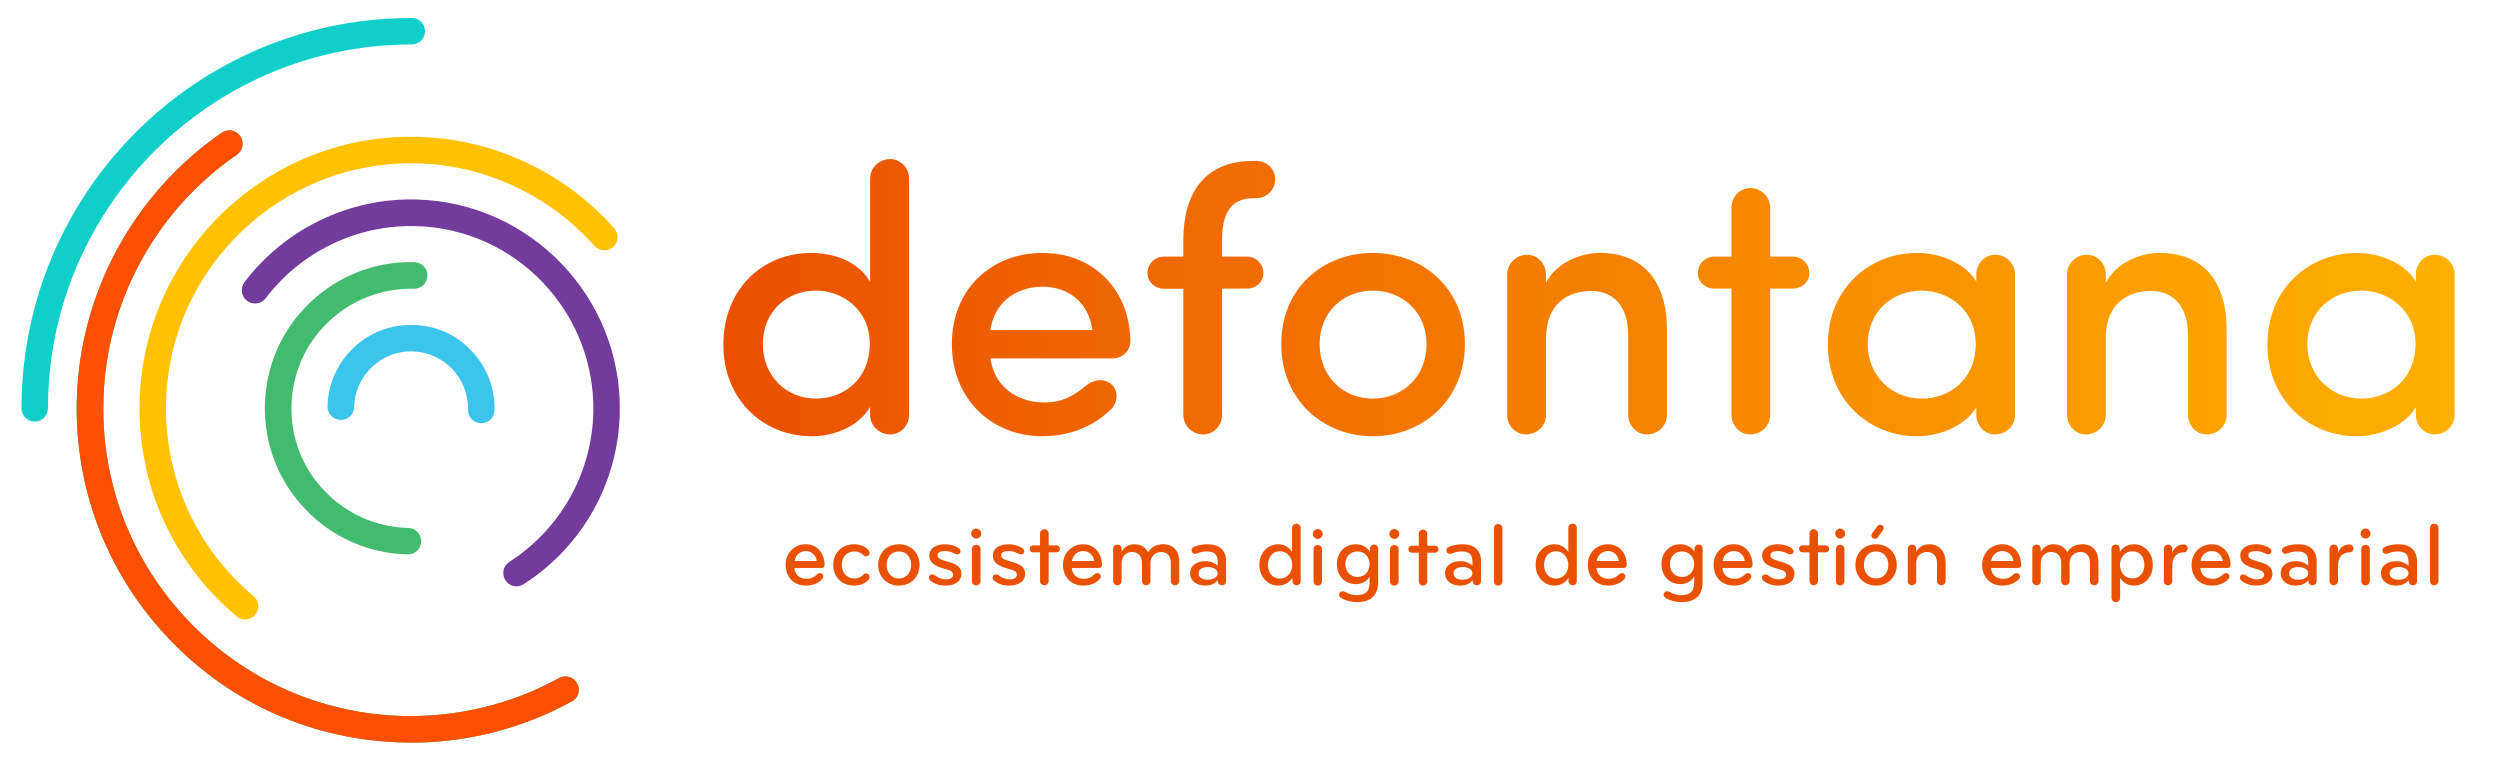 <?xml version="1.0" encoding="UTF-8"?>
<svg xmlns="http://www.w3.org/2000/svg" version="1.2" viewBox="0 0 1361 412" width="1361" height="412">
  <title>defontana-logo-footer-svg</title>
  <defs>
    <linearGradient id="g1" x1="388.2" y1="162.1" x2="1332.2" y2="162.1" gradientUnits="userSpaceOnUse">
      <stop offset="0" stop-color="#ea4f00"></stop>
      <stop offset="1" stop-color="#ffb000"></stop>
    </linearGradient>
    <linearGradient id="g2" x1="388.2" y1="187.6" x2="1332.2" y2="187.6" gradientUnits="userSpaceOnUse">
      <stop offset="0" stop-color="#ea4f00"></stop>
      <stop offset="1" stop-color="#ffb000"></stop>
    </linearGradient>
    <linearGradient id="g3" x1="388.2" y1="162.1" x2="1332.2" y2="162.1" gradientUnits="userSpaceOnUse">
      <stop offset="0" stop-color="#ea4f00"></stop>
      <stop offset="1" stop-color="#ffb000"></stop>
    </linearGradient>
    <linearGradient id="g4" x1="388.2" y1="187.6" x2="1332.2" y2="187.6" gradientUnits="userSpaceOnUse">
      <stop offset="0" stop-color="#ea4f00"></stop>
      <stop offset="1" stop-color="#ffb000"></stop>
    </linearGradient>
    <linearGradient id="g5" x1="388.2" y1="187.1" x2="1332.2" y2="187.1" gradientUnits="userSpaceOnUse">
      <stop offset="0" stop-color="#ea4f00"></stop>
      <stop offset="1" stop-color="#ffb000"></stop>
    </linearGradient>
    <linearGradient id="g6" x1="388.2" y1="169.5" x2="1332.2" y2="169.5" gradientUnits="userSpaceOnUse">
      <stop offset="0" stop-color="#ea4f00"></stop>
      <stop offset="1" stop-color="#ffb000"></stop>
    </linearGradient>
    <linearGradient id="g7" x1="388.2" y1="187.6" x2="1332.2" y2="187.6" gradientUnits="userSpaceOnUse">
      <stop offset="0" stop-color="#ea4f00"></stop>
      <stop offset="1" stop-color="#ffb000"></stop>
    </linearGradient>
    <linearGradient id="g8" x1="388.2" y1="187.1" x2="1332.2" y2="187.1" gradientUnits="userSpaceOnUse">
      <stop offset="0" stop-color="#ea4f00"></stop>
      <stop offset="1" stop-color="#ffb000"></stop>
    </linearGradient>
    <linearGradient id="g9" x1="388.2" y1="187.6" x2="1332.2" y2="187.6" gradientUnits="userSpaceOnUse">
      <stop offset="0" stop-color="#ea4f00"></stop>
      <stop offset="1" stop-color="#ffb000"></stop>
    </linearGradient>
  </defs>
  <style>
		.s0 { fill: #e95000 } 
		.s1 { fill: url(#g1) } 
		.s2 { fill: url(#g2) } 
		.s3 { fill: url(#g3) } 
		.s4 { fill: url(#g4) } 
		.s5 { fill: url(#g5) } 
		.s6 { fill: url(#g6) } 
		.s7 { fill: url(#g7) } 
		.s8 { fill: url(#g8) } 
		.s9 { fill: url(#g9) } 
		.s10 { fill: #3bc4ec } 
		.s11 { fill: #43bb6f } 
		.s12 { fill: #723b9c } 
		.s13 { fill: #ffc100 } 
		.s14 { fill: #ff4f00 } 
		.s15 { fill: #ffffff } 
		.s16 { fill: #10cfc9 } 
	</style>
  <g id="Layer">
    <g id="Layer">
      <g id="Capa_3">
        <path id="Layer" fill-rule="evenodd" class="s0" d="m1100.3 307.6c0 0.8-0.4 1.6-1.7 1.6h-14.7c0.2 3.4 2.5 5.9 6.6 5.9 2.6 0 4.1-0.9 5.7-2.4 0.4-0.4 1-0.7 1.6-0.7 1 0 1.9 0.7 1.9 1.9 0 0.5-0.3 0.9-0.6 1.3-1.9 2.2-5.2 3.6-8.8 3.6-7.3 0-11.2-5.1-11.2-11.3 0-6.4 4.7-11.2 11-11.2 6.2 0 10.2 5 10.2 11.3zm-10.2-7.6c-3.4 0-5.7 2.4-6.1 5.4h12.1c-0.4-2.9-2.6-5.4-6-5.4z"></path>
        <path id="Layer" class="s0" d="m1140.1 318.6c-1.3 0-2.3-1-2.3-2.3v-9.8c0-3.4-1.6-6-5.2-6-3.7 0-5.9 2.8-5.9 6v9.8c0 1.2-0.9 2.3-2.3 2.3-1.4 0-2.3-1.1-2.3-2.3v-9.9c0-3.3-1.8-5.9-5.4-5.9-3.7 0-5.7 2.8-5.7 6v9.8c0 1.2-0.9 2.3-2.3 2.3-1.3 0-2.3-1.1-2.3-2.3v-17.5c0-1.3 0.9-2.3 2.3-2.3 1.6 0 2.3 1.1 2.3 2.3v1.6c1.3-2.6 4-4.1 6.9-4.1 3.6 0 6.2 1.7 7.5 4.3 1.9-2.9 4.7-4.3 8.2-4.3 6 0 8.8 4.1 8.8 9.8v10.2c0 1.2-0.9 2.3-2.3 2.3z"></path>
        <path id="Layer" fill-rule="evenodd" class="s0" d="m1161.7 318.8c-3.3 0-6-1.7-7.5-4.2v10.9c0 1.2-1 2.3-2.3 2.3-1.4 0-2.4-1.1-2.4-2.3v-26.7c0-1.3 0.8-2.3 2.3-2.3 1.4 0 2.2 1.1 2.2 2.4v1.6c1.5-2.5 4.4-4.2 7.7-4.2 5.7 0 10.3 4.7 10.3 11.2 0 6.8-4.6 11.3-10.3 11.3zm-0.9-18.7c-4 0-6.7 3.5-6.7 7.4 0 4 2.7 7.4 6.7 7.4 4 0 6.6-3 6.6-7.4 0-4.4-2.6-7.4-6.6-7.4z"></path>
        <path id="Layer" class="s0" d="m1188.8 300.7c-3.9 0-6.2 2.6-6.2 7.5v8.1c0 1.2-1 2.3-2.3 2.3-1.5 0-2.3-1.1-2.3-2.3v-17.5c0-1.3 1-2.3 2.3-2.3 1.4 0 2.3 0.9 2.3 2.3v2.2c0.8-2.8 3.1-4.6 6.2-4.6 1.3 0 2.2 0.9 2.2 2.1 0 1.3-1 2.2-2.2 2.2z"></path>
        <path id="Layer" fill-rule="evenodd" class="s0" d="m1214.3 307.6c0 0.8-0.4 1.6-1.7 1.6h-14.7c0.2 3.4 2.5 5.9 6.6 5.9 2.6 0 4.1-0.9 5.7-2.4 0.4-0.4 1-0.7 1.6-0.7 1 0 1.9 0.7 1.9 1.9 0 0.5-0.3 0.9-0.6 1.3-1.9 2.2-5.2 3.6-8.8 3.6-7.3 0-11.2-5.1-11.2-11.3 0-6.4 4.7-11.2 11-11.2 6.2 0 10.2 5 10.2 11.3zm-10.2-7.6c-3.3 0-5.7 2.4-6.1 5.4h12.1c-0.4-2.9-2.6-5.4-6-5.4z"></path>
        <path id="Layer" class="s0" d="m1228.2 318.8c-3.1 0-5.8-1-7.8-2.5-0.7-0.6-1-1.3-1-1.9 0-1 0.8-1.7 1.8-1.7 0.8 0 1.3 0.3 1.8 0.7 1.3 1 3.2 2 5.5 2 2.7 0 4.1-1 4.1-2.5 0-1.7-1.4-2.4-4.8-3.3-6-1.6-8.2-3.7-8.2-7.2 0-3.7 3.4-6.1 8.7-6.1 2 0 4.2 0.5 6 1.4 1.4 0.6 2.3 1.4 2.3 2.4 0 0.9-0.5 1.7-1.8 1.7-0.6 0-1.2-0.3-2-0.7-1.4-0.7-2.9-1.1-4.6-1.1-2.5 0-4.2 0.6-4.2 2.3 0 1.7 1.5 2.3 5 3.3 5.3 1.5 8.1 2.9 8.1 6.9 0 3.6-3.1 6.3-8.9 6.3z"></path>
        <path id="Layer" fill-rule="evenodd" class="s0" d="m1258.9 318.6c-1.4 0-2.2-1-2.2-2.3v-0.5c-1.5 1.9-3.8 3-7 3-4.7 0-8.1-2.7-8.1-6.6 0-4.4 3.6-6.7 8.3-6.7 2.8 0 5.1 1 6.7 2.5v-2.1c0-3.9-1.6-5.7-5.9-5.7-2.1 0-3.5 0.4-4.9 0.9-0.4 0.1-1 0.4-1.5 0.4-1.2 0-2-0.9-2-1.9 0-1.2 1-1.8 2.2-2.2 1.7-0.7 4.4-1.1 6.6-1.1 6.5 0 10.1 3.3 10.1 9.3v10.7c0 1.2-0.8 2.3-2.3 2.3zm-7.6-9.9c-3.1 0-5.1 1.2-5.1 3.4 0 2.3 2.1 3.5 5 3.5 2.9 0 5.4-1.4 5.4-3.5 0-2.2-2.7-3.4-5.3-3.4z"></path>
        <path id="Layer" class="s0" d="m1279.1 300.7c-3.9 0-6.3 2.6-6.3 7.5v8.1c0 1.2-1 2.3-2.3 2.3-1.4 0-2.3-1.1-2.3-2.3v-17.5c0-1.3 1-2.3 2.4-2.3 1.3 0 2.2 0.9 2.2 2.3v2.2c0.9-2.8 3.2-4.6 6.3-4.6 1.3 0 2.1 0.9 2.1 2.1 0 1.3-0.9 2.2-2.1 2.2z"></path>
        <path id="Layer" class="s0" d="m1287.8 287.8c1.5-0.1 2.7 1.2 2.7 2.7 0 1.4-1.2 2.7-2.7 2.7-1.5 0-2.7-1.3-2.7-2.7 0-1.5 1.2-2.8 2.7-2.8zm0 30.9c-1.4 0-2.3-1-2.3-2.3v-17.5c0-1.3 1-2.3 2.3-2.3 1.3 0 2.3 1 2.3 2.3v17.5c0 1.2-0.9 2.3-2.3 2.3z"></path>
        <path id="Layer" fill-rule="evenodd" class="s0" d="m1313.6 318.6c-1.4 0-2.3-1-2.3-2.3v-0.5c-1.5 1.9-3.8 3-6.9 3-4.8 0-8.2-2.7-8.2-6.6 0-4.4 3.6-6.7 8.4-6.7 2.7 0 5 1 6.6 2.5v-2.1c0-3.9-1.6-5.7-5.9-5.7-2 0-3.5 0.4-4.8 0.9-0.5 0.1-1 0.4-1.6 0.4-1.2 0-1.9-0.9-1.9-1.9 0-1.2 0.9-1.8 2.1-2.2 1.8-0.7 4.4-1.1 6.6-1.1 6.5 0 10.1 3.3 10.1 9.3v10.7c0 1.2-0.7 2.3-2.2 2.3zm-7.6-9.9c-3.1 0-5.1 1.2-5.1 3.4 0 2.3 2 3.5 5 3.5 2.9 0 5.3-1.4 5.3-3.5 0-2.2-2.6-3.4-5.2-3.4z"></path>
        <path id="Layer" class="s0" d="m1325.2 318.6c-1.4 0-2.3-1-2.3-2.3v-28.9c0-1.3 0.9-2.3 2.3-2.3 1.3 0 2.3 1 2.3 2.3v28.9c0 1.2-1 2.3-2.3 2.3z"></path>
        <g id="Layer">
          <path id="Layer" class="s0" d="m472.7 299.4c0.4 0.4 0.7 0.9 0.7 1.6 0 1-0.8 1.9-2.1 1.9-0.8 0-1.4-0.7-1.9-1.2-1.2-1-2.6-1.5-4.2-1.5-4.6 0-6.9 3.4-6.9 7.3 0 4 2.3 7.4 6.9 7.4 1.6 0 3-0.5 4.2-1.5 0.5-0.5 1.1-1.2 1.9-1.2 1.3 0 2.1 0.9 2.1 1.9 0 0.7-0.3 1.1-0.7 1.6-1.4 1.8-4.5 3.1-7.6 3.1-7.2 0-11.5-5-11.5-11.3 0-6.2 4.3-11.2 11.5-11.2 3.1 0 6.2 1.3 7.6 3.1z"></path>
          <path id="Layer" fill-rule="evenodd" class="s0" d="m489.4 318.8c-6.9 0-11.3-5.1-11.3-11.3 0-6.2 4.4-11.2 11.3-11.2 6.8 0 11.2 5.1 11.2 11.2 0 6.2-4.4 11.3-11.2 11.3zm0-18.6c-4.4 0-6.7 3.4-6.7 7.3 0 4 2.3 7.4 6.7 7.4 4.3 0 6.6-3.4 6.6-7.4 0-3.9-2.3-7.3-6.6-7.3z"></path>
          <path id="Layer" class="s0" d="m514.5 318.8c-3.1 0-5.8-1-7.8-2.5-0.7-0.6-1-1.3-1-1.9 0-1 0.8-1.7 1.8-1.7 0.8 0 1.3 0.3 1.8 0.7 1.3 1 3.2 2 5.6 2 2.6 0 4-1 4-2.5 0-1.7-1.3-2.4-4.8-3.3-6-1.6-8.2-3.7-8.2-7.2 0-3.7 3.4-6.1 8.7-6.1 2 0 4.2 0.5 6.1 1.4 1.3 0.6 2.2 1.4 2.2 2.4 0 0.9-0.5 1.7-1.7 1.7-0.7 0-1.3-0.3-2.1-0.7-1.3-0.7-2.9-1.1-4.6-1.1-2.5 0-4.1 0.6-4.1 2.3 0 1.7 1.4 2.3 5 3.3 5.3 1.5 8 2.9 8 6.9 0 3.6-3 6.3-8.9 6.3z"></path>
          <path id="Layer" class="s0" d="m531.5 287.8c1.4-0.1 2.7 1.2 2.7 2.7 0 1.4-1.3 2.7-2.7 2.7-1.5 0-2.8-1.3-2.8-2.7 0-1.5 1.3-2.8 2.8-2.8zm0 30.9c-1.4 0-2.4-1-2.4-2.3v-17.5c0-1.3 1-2.3 2.4-2.3 1.3 0 2.3 1 2.3 2.3v17.5c0 1.2-1 2.3-2.3 2.3z"></path>
          <path id="Layer" class="s0" d="m549.2 318.8c-3.1 0-5.9-1-7.8-2.5-0.7-0.6-1-1.3-1-1.9 0-1 0.8-1.7 1.7-1.7 0.8 0 1.3 0.3 1.9 0.7 1.3 1 3.2 2 5.5 2 2.7 0 4.1-1 4.1-2.5 0-1.7-1.4-2.4-4.8-3.3-6-1.6-8.3-3.7-8.3-7.2 0-3.7 3.4-6.1 8.7-6.1 2 0 4.3 0.5 6.1 1.4 1.4 0.6 2.3 1.4 2.3 2.4 0 0.9-0.5 1.7-1.8 1.7-0.6 0-1.3-0.3-2-0.7-1.4-0.7-2.9-1.1-4.7-1.1-2.4 0-4.1 0.6-4.1 2.3 0 1.7 1.5 2.3 5 3.3 5.3 1.5 8.1 2.9 8.1 6.9 0 3.6-3.1 6.3-8.9 6.3z"></path>
          <path id="Layer" class="s0" d="m568.6 318.6c-1.4 0-2.4-1-2.4-2.3v-15.6h-3.7c-1.1 0-1.9-0.8-1.9-1.9 0-1.1 0.8-1.9 1.9-1.9h3.7v-6.4c0-1.3 1-2.4 2.4-2.4 1.3 0 2.3 1.1 2.3 2.4v6.4h4.2c1.1 0 1.9 0.8 1.9 1.9 0 1.1-0.8 1.9-1.9 1.9h-4.2v15.6c0 1.2-1 2.3-2.3 2.3z"></path>
          <path id="Layer" fill-rule="evenodd" class="s0" d="m599.9 307.6c0 0.8-0.4 1.6-1.7 1.6h-14.7c0.2 3.4 2.5 5.9 6.6 5.9 2.6 0 4.1-0.9 5.7-2.4 0.4-0.4 1-0.7 1.5-0.7 1.1 0 2 0.7 2 1.9 0 0.5-0.3 0.9-0.6 1.3-1.9 2.2-5.2 3.6-8.8 3.6-7.3 0-11.2-5.1-11.2-11.3 0-6.4 4.7-11.2 11-11.2 6.2 0 10.2 5 10.2 11.3zm-10.2-7.6c-3.4 0-5.7 2.4-6.1 5.4h12.1c-0.4-2.9-2.6-5.4-6-5.4z"></path>
          <path id="Layer" fill-rule="evenodd" class="s0" d="m448.9 307.6c0 0.8-0.4 1.6-1.8 1.6h-14.6c0.2 3.4 2.5 5.9 6.6 5.9 2.5 0 4.1-0.9 5.7-2.4 0.4-0.4 0.9-0.7 1.5-0.7 1.1 0 1.9 0.7 1.9 1.9 0 0.5-0.2 0.9-0.6 1.3-1.8 2.2-5.2 3.6-8.7 3.6-7.3 0-11.2-5.1-11.2-11.3 0-6.4 4.7-11.2 11-11.2 6.2 0 10.2 5 10.2 11.3zm-10.2-7.6c-3.4 0-5.7 2.4-6.1 5.4h12.1c-0.4-2.9-2.7-5.4-6-5.4z"></path>
          <path id="Layer" class="s0" d="m639.7 318.6c-1.3 0-2.3-1-2.3-2.3v-9.8c0-3.4-1.6-6-5.2-6-3.7 0-5.9 2.8-5.9 6v9.8c0 1.2-0.9 2.3-2.3 2.3-1.4 0-2.3-1.1-2.3-2.3v-9.9c0-3.3-1.8-5.9-5.4-5.9-3.7 0-5.7 2.8-5.7 6v9.8c0 1.2-0.9 2.3-2.3 2.3-1.3 0-2.3-1.1-2.3-2.3v-17.5c0-1.3 0.9-2.3 2.3-2.3 1.6 0 2.3 1.1 2.3 2.3v1.6c1.3-2.6 4-4.1 6.9-4.1 3.6 0 6.2 1.7 7.5 4.3 1.9-2.9 4.7-4.3 8.2-4.3 6 0 8.8 4.1 8.8 9.8v10.2c0 1.2-0.9 2.3-2.3 2.3z"></path>
          <path id="Layer" fill-rule="evenodd" class="s0" d="m665.2 318.6c-1.3 0-2.2-1-2.2-2.3v-0.5c-1.5 1.9-3.8 3-6.9 3-4.8 0-8.2-2.7-8.2-6.6 0-4.4 3.6-6.7 8.4-6.7 2.7 0 5 1 6.6 2.5v-2.1c0-3.9-1.6-5.7-5.9-5.7-2.1 0-3.5 0.4-4.9 0.9-0.4 0.1-0.9 0.4-1.5 0.4-1.2 0-1.9-0.9-1.9-1.9 0-1.2 0.9-1.8 2.1-2.2 1.7-0.7 4.4-1.1 6.6-1.1 6.5 0 10.1 3.3 10.1 9.3v10.7c0 1.2-0.7 2.3-2.3 2.3zm-7.6-9.9c-3.1 0-5.1 1.2-5.1 3.4 0 2.3 2.1 3.5 5 3.5 2.9 0 5.4-1.4 5.4-3.5 0-2.2-2.7-3.4-5.3-3.4z"></path>
          <path id="Layer" fill-rule="evenodd" class="s0" d="m846.2 296.3c3.3 0 6 1.7 7.6 4.2v-13.1c0-1.3 0.9-2.3 2.3-2.3 1.4 0 2.3 1 2.3 2.3v28.9c0 1.2-0.8 2.3-2.2 2.3-1.4 0-2.3-1.1-2.3-2.4v-1.7c-1.4 2.6-4.4 4.3-7.7 4.3-5.6 0-10.2-4.7-10.2-11.3 0-6.7 4.6-11.2 10.2-11.2zm1 18.7c3.9 0 6.6-3.5 6.6-7.5 0-3.9-2.7-7.4-6.6-7.4-4 0-6.6 3-6.6 7.4 0 4.5 2.6 7.5 6.6 7.5z"></path>
          <path id="Layer" fill-rule="evenodd" class="s0" d="m695.9 296.3c3.3 0 6 1.7 7.5 4.2v-13.1c0-1.3 1-2.3 2.4-2.3 1.3 0 2.3 1 2.3 2.3v28.9c0 1.2-0.8 2.3-2.2 2.3-1.5 0-2.3-1.1-2.3-2.4v-1.7c-1.5 2.6-4.4 4.3-7.7 4.3-5.7 0-10.3-4.7-10.3-11.3 0-6.7 4.7-11.2 10.3-11.2zm0.9 18.7c4 0 6.7-3.5 6.7-7.5 0-3.9-2.7-7.4-6.7-7.4-3.9 0-6.5 3-6.5 7.4 0 4.5 2.6 7.5 6.5 7.5z"></path>
          <path id="Layer" fill-rule="evenodd" class="s0" d="m885.6 307.6c0 0.8-0.5 1.6-1.8 1.6h-14.7c0.3 3.4 2.6 5.9 6.7 5.9 2.5 0 4-0.9 5.7-2.4 0.4-0.4 0.9-0.7 1.5-0.7 1 0 1.9 0.7 1.9 1.9 0 0.5-0.2 0.9-0.6 1.3-1.8 2.2-5.2 3.6-8.7 3.6-7.3 0-11.2-5.1-11.2-11.3 0-6.4 4.6-11.2 11-11.2 6.2 0 10.2 5 10.2 11.3zm-10.2-7.6c-3.4 0-5.7 2.4-6.2 5.4h12.1c-0.4-2.9-2.6-5.4-5.9-5.4z"></path>
          <path id="Layer" fill-rule="evenodd" class="s0" d="m915.4 327.8c-2.7 0-5.7-0.6-8.5-2.2-0.8-0.5-1.2-1.1-1.2-1.8 0-1.4 1.5-2.6 3.3-1.5 2.1 1.2 4.2 1.7 6.2 1.7 5.5 0 7.1-2.6 7.1-7v-3.1c-1.3 2.4-4.2 4.1-7.4 4.1-6.5 0-10.4-4.9-10.4-10.9 0-5.9 3.9-10.8 10.4-10.8 3.3 0 6.2 1.7 7.6 4.1v-1.5c0-1.5 0.9-2.4 2.2-2.4 1.4 0 2.2 0.9 2.2 2.3v17.9c0 6.7-3.2 11.1-11.5 11.1zm0.3-27.6c-3.9 0-6.6 2.9-6.6 6.9 0 4 2.7 7 6.6 7 4 0 6.6-3.1 6.6-7 0-3.8-2.6-6.9-6.6-6.9z"></path>
          <path id="Layer" fill-rule="evenodd" class="s0" d="m738.8 327.8c-2.8 0-5.8-0.6-8.6-2.2-0.8-0.5-1.2-1.1-1.2-1.8 0-1.4 1.5-2.6 3.3-1.5 2.1 1.2 4.2 1.7 6.2 1.7 5.5 0 7.1-2.6 7.1-7v-3.1c-1.3 2.4-4.2 4.1-7.4 4.1-6.5 0-10.4-4.9-10.4-10.9 0-5.9 3.9-10.8 10.4-10.8 3.3 0 6.2 1.7 7.6 4.1v-1.5c0-1.5 0.9-2.4 2.2-2.4 1.4 0 2.3 0.9 2.3 2.3v17.9c-0.1 6.7-3.3 11.1-11.5 11.1zm0.2-27.6c-3.9 0-6.6 2.9-6.6 6.9 0 4 2.7 7 6.6 7 4 0 6.6-3.1 6.6-7 0-3.8-2.6-6.9-6.6-6.9z"></path>
          <path id="Layer" fill-rule="evenodd" class="s0" d="m954.1 307.6c0 0.8-0.4 1.6-1.7 1.6h-14.7c0.2 3.4 2.5 5.9 6.6 5.9 2.6 0 4.1-0.9 5.7-2.4 0.4-0.4 0.9-0.7 1.5-0.7 1.1 0 1.9 0.7 1.9 1.9 0 0.5-0.2 0.9-0.5 1.3-1.9 2.2-5.2 3.6-8.8 3.6-7.3 0-11.2-5.1-11.2-11.3 0-6.4 4.7-11.2 11-11.2 6.2 0 10.2 5 10.2 11.3zm-10.2-7.6c-3.4 0-5.7 2.4-6.1 5.4h12.1c-0.4-2.9-2.6-5.4-6-5.4z"></path>
          <path id="Layer" class="s0" d="m968 318.8c-3.1 0-5.9-1-7.8-2.5-0.7-0.6-1-1.3-1-1.9 0-1 0.8-1.7 1.8-1.7 0.7 0 1.2 0.3 1.8 0.7 1.3 1 3.2 2 5.5 2 2.7 0 4.1-1 4.1-2.5 0-1.7-1.4-2.4-4.8-3.3-6-1.6-8.3-3.7-8.3-7.2 0-3.7 3.4-6.1 8.7-6.1 2 0 4.3 0.5 6.1 1.4 1.4 0.6 2.3 1.4 2.3 2.4 0 0.9-0.5 1.7-1.8 1.7-0.6 0-1.3-0.3-2-0.7-1.4-0.7-2.9-1.1-4.7-1.1-2.4 0-4.1 0.6-4.1 2.3 0 1.7 1.5 2.3 5 3.3 5.3 1.5 8.1 2.9 8.1 6.9 0 3.6-3.1 6.3-8.9 6.3z"></path>
          <path id="Layer" class="s0" d="m987.4 318.6c-1.4 0-2.3-1-2.3-2.3v-15.6h-3.8c-1 0-1.9-0.8-1.9-1.9 0-1.1 0.8-1.9 1.9-1.9h3.8v-6.4c0-1.3 0.9-2.4 2.3-2.4 1.3 0 2.3 1.1 2.3 2.4v6.4h4.2c1.1 0 1.9 0.8 1.9 1.9 0 1.1-0.8 1.9-1.9 1.9h-4.2v15.6c0 1.2-0.9 2.3-2.3 2.3z"></path>
          <path id="Layer" class="s0" d="m774.7 318.8c-1.4 0-2.3-1.1-2.3-2.3v-15.6h-3.8c-1.1 0-1.9-0.8-1.9-1.9 0-1.1 0.8-1.9 1.9-1.9h3.8v-6.4c0-1.3 0.9-2.4 2.3-2.4 1.3 0 2.3 1.1 2.3 2.4v6.4h4.2c1.1 0 1.9 0.8 1.9 1.9 0 1.1-0.8 1.9-1.9 1.9h-4.2v15.6c0 1.2-1 2.3-2.3 2.3z"></path>
          <path id="Layer" class="s0" d="m1001.8 287.8c1.5-0.1 2.7 1.2 2.7 2.7 0 1.4-1.2 2.7-2.7 2.7-1.5 0-2.7-1.3-2.7-2.7 0-1.5 1.2-2.8 2.7-2.8zm0 30.9c-1.4 0-2.3-1-2.3-2.3v-17.5c0-1.3 1-2.3 2.3-2.3 1.3 0 2.3 1 2.3 2.3v17.5c0 1.2-0.9 2.3-2.3 2.3z"></path>
          <path id="Layer" class="s0" d="m717.4 288c1.4 0 2.7 1.2 2.7 2.7 0 1.4-1.3 2.7-2.7 2.7-1.5 0-2.7-1.3-2.7-2.7 0-1.5 1.2-2.7 2.7-2.7zm0 30.8c-1.4 0-2.3-1.1-2.3-2.3v-17.5c0-1.3 0.9-2.3 2.3-2.3 1.3 0 2.3 1 2.3 2.3v17.5c0 1.2-1 2.3-2.3 2.3z"></path>
          <path id="Layer" class="s0" d="m759.1 288c1.4 0 2.7 1.2 2.7 2.7 0 1.4-1.3 2.7-2.7 2.7-1.5 0-2.7-1.3-2.7-2.7 0-1.5 1.2-2.7 2.7-2.7zm0 30.8c-1.4 0-2.4-1.1-2.4-2.3v-17.5c0-1.3 1-2.3 2.4-2.3 1.3 0 2.3 1 2.3 2.3v17.5c0 1.2-1 2.3-2.3 2.3z"></path>
          <path id="Layer" fill-rule="evenodd" class="s0" d="m1021.3 318.8c-6.8 0-11.2-5.1-11.2-11.3 0-6.2 4.4-11.2 11.2-11.2 6.9 0 11.3 5.1 11.3 11.2 0 6.2-4.4 11.3-11.3 11.3zm0-18.6c-4.3 0-6.6 3.4-6.6 7.3 0 4 2.3 7.4 6.6 7.4 4.4 0 6.7-3.4 6.7-7.4 0-3.9-2.3-7.3-6.7-7.3zm-2.1-9.9l2.8-3.8c0.4-0.5 0.8-0.8 1.6-0.8 1 0 1.9 0.7 1.9 1.8 0 0.5-0.3 1-0.5 1.3l-2.7 3.7c-0.4 0.5-1 0.8-1.7 0.8-1 0-1.8-0.8-1.8-1.8 0-0.4 0.2-0.9 0.4-1.2z"></path>
          <path id="Layer" class="s0" d="m1056.8 318.6c-1.3 0-2.3-1-2.3-2.3v-9.8c0-3.5-1.8-6-5.5-6-3.7 0-5.8 2.7-5.8 6v9.8c0 1.2-1 2.3-2.3 2.3-1.4 0-2.3-1.1-2.3-2.3v-17.5c0-1.4 1-2.3 2.3-2.3 1.3 0 2.3 0.7 2.3 2.3v1.6c1.4-2.6 3.8-4.1 7.1-4.1 5.6 0 8.9 4.2 8.9 10v10c0 1.2-0.9 2.3-2.4 2.3z"></path>
          <path id="Layer" fill-rule="evenodd" class="s0" d="m804 318.6c-1.4 0-2.3-1-2.3-2.3v-0.5c-1.4 1.9-3.7 3-6.9 3-4.7 0-8.1-2.7-8.1-6.6 0-4.4 3.5-6.7 8.3-6.7 2.8 0 5.1 1 6.6 2.5v-2.1c0-3.9-1.6-5.7-5.8-5.7-2.1 0-3.5 0.4-4.9 0.9-0.4 0.1-1 0.4-1.5 0.4-1.3 0-2-0.9-2-1.9 0-1.2 0.9-1.8 2.2-2.2 1.7-0.7 4.3-1.1 6.6-1.1 6.4 0 10.1 3.3 10.1 9.3v10.7c0 1.2-0.8 2.3-2.3 2.3zm-7.6-9.9c-3.1 0-5.1 1.2-5.1 3.4 0 2.3 2 3.5 5 3.5 2.9 0 5.3-1.4 5.3-3.5 0-2.2-2.6-3.4-5.2-3.4z"></path>
          <path id="Layer" class="s0" d="m815.6 318.8c-1.4 0-2.3-1.1-2.3-2.3v-28.9c0-1.3 0.9-2.3 2.3-2.3 1.4 0 2.3 1 2.3 2.3v28.9c0 1.2-0.9 2.3-2.3 2.3z"></path>
          <g id="Layer">
            <path id="Layer" fill-rule="evenodd" class="s1" d="m473.7 97.3c0-5.8 4.8-10.7 10.9-10.7 5.8 0 10.3 4.9 10.3 10.7v128.6c0 5.7-4.5 10.6-10.3 10.6-6.1 0-10.9-4.9-10.9-10.6v-4.4c-5.9 10.3-19 16-31.9 16-25.9 0-48-19.6-48-49.8 0-30.7 21.7-50 47.7-50 13.6 0 26.3 5.3 32.2 15.8zm-29.5 60.9c-16 0-28.9 11.5-28.9 29.1 0 17.6 12.9 29.7 28.9 29.7 15.6 0 29.3-11 29.3-29.7 0-18.9-14.9-29.1-29.3-29.1z"></path>
            <path id="Layer" fill-rule="evenodd" class="s2" d="m605.8 195.1h-66.6c2 14.8 13.9 24 29.3 24 10 0 15.8-3.5 22.8-9.2 3.4-2.9 9.2-4.4 13.5-0.9 3.9 3.1 4.1 9.5 0.4 13.4-9.7 10-23.6 15.1-37.7 15.1-27.3 0-49.3-19.9-49.3-50.2 0-30.4 22-49.6 49.3-49.6 26.6 0 47.1 18.4 47.9 47.7 0.1 5.6-4.5 9.7-9.6 9.7zm-11.1-15.4c-2-15-12.9-23.6-27.2-23.6-14.8 0-26.3 8.9-28.3 23.6z"></path>
            <path id="Layer" class="s3" d="m665.3 157.1v68.8c0 5.7-4.5 10.6-10.3 10.6-6.1 0-10.8-4.9-10.8-10.6v-68.7h-10.7c-4.7 0-8.8-3.7-8.8-8.5 0-5.1 4.1-9 8.8-9h10.7v-8.8c0-26.2 11.9-43.3 38.1-43.3h1.6c5.6 0 10.3 4.3 10.3 9.9 0 5.9-4.7 10.4-10.3 10.4h-1.6c-14 0-17 10.9-17 23v8.8h13.7c4.7 0 8.8 3.9 8.8 9 0 4.8-4.1 8.4-8.8 8.4z"></path>
            <path id="Layer" fill-rule="evenodd" class="s4" d="m697.5 187.3c0-30.4 22.7-49.6 49.8-49.6 27.3 0 50.2 19.2 50.2 49.6 0 30.3-22.9 50.2-50.2 50.2-27 0-49.8-19.9-49.8-50.2zm79.1 0c0-17.6-13.3-29.1-29.3-29.1-15.8 0-28.9 11.5-28.9 29.1 0 18 13.1 29.7 28.9 29.7 16 0 29.3-11.6 29.3-29.7z"></path>
            <path id="Layer" class="s5" d="m820.5 149.4c0-5.8 4.8-10.7 10.9-10.7 5.7 0 10.2 4.9 10.2 10.7v4.7c5.6-11.1 18.7-16.4 29.4-16.4 23.1 0 36.5 14.9 36.5 42v46.2c0 5.7-4.7 10.6-10.9 10.6-5.7 0-10.2-4.9-10.2-10.6v-43.7c0-15.2-7.8-23.8-20.1-23.8-12.5 0-24.6 6.8-24.6 25.6v41.9c0 5.7-4.8 10.6-10.9 10.6-5.8 0-10.3-4.9-10.3-10.6z"></path>
            <path id="Layer" class="s6" d="m942.6 157.1h-9.5c-4.7 0-8.8-3.6-8.8-8.4 0-5.1 4.1-9 8.8-9h9.5v-26.6c0-5.8 4.5-10.7 10.2-10.7 6.2 0 10.9 4.9 10.9 10.7v26.6h12.5c4.7 0 8.8 3.9 8.8 9 0 4.8-4.1 8.4-8.8 8.4h-12.5v68.8c0 5.7-4.7 10.6-10.9 10.6-5.7 0-10.2-4.9-10.2-10.6z"></path>
            <path id="Layer" fill-rule="evenodd" class="s7" d="m1075.9 221.8c-6.4 10.4-20.3 15.7-32.2 15.7-25.9 0-48.6-19.4-48.6-50 0-30.6 22.7-49.8 48.6-49.8 11.4 0 25.6 4.7 32.2 15.6v-3.9c0-5.8 4.5-10.7 10.2-10.7 6.2 0 10.9 4.9 10.9 10.7v76.5c0 5.7-4.7 10.6-10.9 10.6-5.7 0-10.2-4.9-10.2-10.6zm-29.8-4.8c15.6 0 29.5-10.8 29.5-29.7 0-18.9-15.1-29.1-29.5-29.1-16 0-29.3 11.5-29.3 29.1 0 17.6 13.3 29.7 29.3 29.7z"></path>
            <path id="Layer" class="s8" d="m1125.3 149.4c0-5.8 4.7-10.7 10.8-10.7 5.8 0 10.3 4.9 10.3 10.7v4.7c5.5-11.1 18.7-16.4 29.3-16.4 23.2 0 36.5 14.9 36.5 42v46.2c0 5.7-4.7 10.6-10.8 10.6-5.8 0-10.3-4.9-10.3-10.6v-43.7c0-15.2-7.8-23.8-20.1-23.8-12.5 0-24.6 6.8-24.6 25.6v41.9c0 5.7-4.7 10.6-10.9 10.6-5.7 0-10.2-4.9-10.2-10.6z"></path>
            <path id="Layer" fill-rule="evenodd" class="s9" d="m1315.2 221.8c-6.4 10.4-20.3 15.7-32.2 15.7-25.8 0-48.6-19.4-48.6-50 0-30.6 22.8-49.8 48.6-49.8 11.5 0 25.6 4.7 32.2 15.6v-3.9c0-5.8 4.5-10.7 10.2-10.7 6.2 0 10.9 4.9 10.9 10.7v76.5c0 5.7-4.7 10.6-10.9 10.6-5.7 0-10.2-4.9-10.2-10.6zm-29.8-4.8c15.6 0 29.6-10.8 29.6-29.7 0-18.9-15.2-29.1-29.6-29.1-15.9 0-29.3 11.5-29.3 29.1 0 17.6 13.4 29.7 29.4 29.7z"></path>
          </g>
          <g id="Layer">
            <path id="Layer" class="s10" d="m262 230.4q-0.1 0-0.2 0c-4-0.1-7.1-3.4-7-7.4 0.1-8.3-2.9-16.1-8.6-22.1-5.7-6-13.4-9.4-21.7-9.6-8.3-0.2-16.1 2.8-22.1 8.6-6 5.7-9.4 13.4-9.6 21.7-0.1 3.9-3.3 7-7.2 7q-0.1 0-0.2 0c-4-0.1-7.2-3.4-7.1-7.4 0.3-12.1 5.3-23.4 14.1-31.8 8.8-8.4 20.3-12.8 32.4-12.5 12.2 0.2 23.5 5.2 31.8 14 8.4 8.8 12.9 20.3 12.6 32.5-0.1 3.9-3.3 7-7.2 7z"></path>
            <path id="Layer" class="s11" d="m222.1 301.8q-0.1 0-0.2 0c-21.3-0.5-41-9.2-55.7-24.6-14.7-15.4-22.5-35.5-22-56.8 0.5-21.2 9.2-41 24.6-55.7 15.4-14.7 35.6-22.5 56.8-22 4 0.1 7.2 3.4 7.1 7.4-0.1 4-3.4 7.2-7.4 7.1-17.4-0.4-33.9 6-46.5 18-12.6 12-19.7 28.2-20.1 45.6-0.5 17.3 5.9 33.9 17.9 46.4 12.1 12.6 28.2 19.8 45.6 20.2 4 0.1 7.2 3.4 7.1 7.4-0.1 3.9-3.3 7-7.2 7z"></path>
            <path id="Layer" class="s12" d="m281.2 319.2c-2.4 0-4.7-1.2-6.1-3.4-2.1-3.3-1.2-7.8 2.2-9.9 27.8-17.9 44.9-48.3 45.7-81.3 1.2-54.7-42.2-100.3-96.9-101.5-31.8-0.8-62.2 13.9-81.5 39.3-2.4 3.1-6.9 3.8-10.1 1.4-3.2-2.5-3.8-7-1.4-10.2 22-29 57-45.9 93.3-45 62.7 1.5 112.5 53.7 111 116.4-0.9 37.8-20.4 72.6-52.3 93-1.2 0.8-2.6 1.2-3.9 1.2z"></path>
            <path id="Layer" class="s13" d="m133.4 337.2c-1.6 0-3.3-0.5-4.6-1.7-34.7-29-53.9-71.6-52.8-116.7 1.9-81.5 69.8-146.3 151.2-144.3 41 0.9 80 19.1 107.2 49.8 2.7 3 2.4 7.5-0.6 10.2-3 2.6-7.5 2.3-10.2-0.6-24.5-27.7-59.8-44.1-96.7-45-73.5-1.7-134.8 56.7-136.5 130.2-1 40.8 16.4 79.2 47.6 105.4 3.1 2.5 3.5 7.1 0.9 10.2-1.4 1.7-3.4 2.5-5.5 2.5z"></path>
            <path id="Layer" class="s11" d="m223.8 404.3q-2.2-0.1-4.3-0.1c-48.6-1.1-93.9-21.1-127.4-56.3-33.6-35.2-51.4-81.3-50.3-129.9 1.4-58.2 30.9-112.7 79-145.8 3.3-2.2 7.7-1.4 10 1.9 2.3 3.3 1.4 7.8-1.8 10.1-44.3 30.4-71.5 80.5-72.7 134.2-1.1 44.7 15.4 87.2 46.2 119.5 30.9 32.4 72.6 50.8 117.3 51.9 29.6 0.6 58.9-6.5 84.6-20.7 3.5-1.9 7.9-0.6 9.8 2.9 2 3.5 0.7 7.9-2.8 9.8-26.7 14.7-57 22.5-87.6 22.5z"></path>
            <path id="Layer" class="s14" d="m223.8 404.3q-2.2-0.1-4.3-0.1c-48.6-1.1-93.9-21.1-127.4-56.3-33.6-35.2-51.4-81.3-50.3-129.9 1.4-58.2 30.9-112.7 79-145.8 3.3-2.2 7.7-1.4 10 1.9 2.3 3.3 1.4 7.8-1.8 10.1-44.3 30.4-71.5 80.5-72.7 134.2-1.1 44.7 15.4 87.2 46.2 119.5 30.9 32.4 72.6 50.8 117.3 51.9 29.6 0.6 58.9-6.5 84.6-20.7 3.5-1.9 7.9-0.6 9.8 2.9 2 3.5 0.7 7.9-2.8 9.8-26.7 14.7-57 22.5-87.6 22.5z"></path>
            <path id="Layer" class="s15" d=""></path>
            <path id="Layer" class="s16" d="m18.9 229.5c-4 0-7.2-3.2-7.2-7.2 0-42.1 12.3-82.8 35.5-117.7 21.7-32.5 51.7-58.4 87-74.9 28.3-13.2 58.5-19.9 90-19.9 4 0 7.2 3.2 7.2 7.2 0 4-3.2 7.2-7.2 7.2-29.3 0-57.6 6.3-83.9 18.6-32.8 15.4-60.9 39.5-81 69.8-21.7 32.5-33.2 70.4-33.2 109.7 0 4-3.2 7.2-7.2 7.2z"></path>
          </g>
        </g>
      </g>
      <g id="Capa_2">
			</g>
    </g>
  </g>
</svg>
